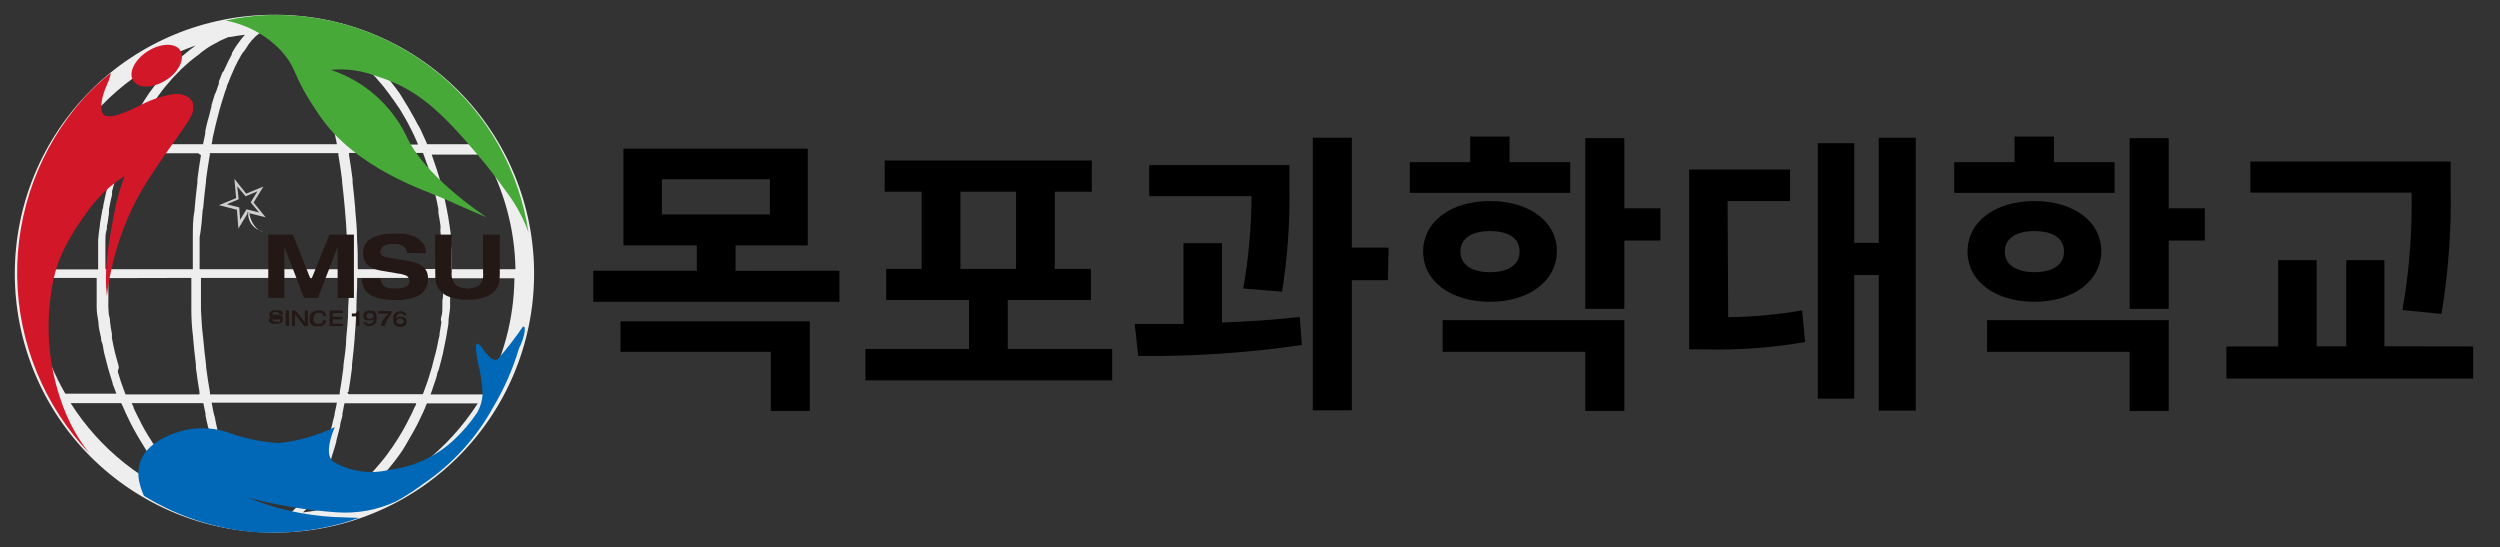 <svg width="169" height="37" viewBox="0 0 169 37" fill="none" xmlns="http://www.w3.org/2000/svg">
<rect x="0" y="0" width="169" height="37" fill="#333333" stroke="none"/>
<path d="M18.675 1H18.535C13.894 0.991 9.439 2.826 6.15 6.101C2.862 9.376 1.009 13.824 1 18.465C0.991 23.106 2.826 27.561 6.101 30.85C9.376 34.138 13.824 35.991 18.465 36H18.535C23.176 36.019 27.635 34.193 30.93 30.924C34.225 27.655 36.087 23.211 36.105 18.57C36.124 13.929 34.298 9.47 31.029 6.175C27.76 2.88 23.316 1.019 18.675 1ZM34.845 18.2H30.545C30.545 18.03 30.545 17.87 30.545 17.7C30.545 17.53 30.545 17.42 30.545 17.28C30.545 17.14 30.545 16.8 30.495 16.56V16.21C30.495 15.87 30.425 15.53 30.385 15.21C30.335 14.86 30.275 14.51 30.215 14.21L30.155 13.91L30.005 13.18C30.005 13.05 29.935 12.93 29.905 12.8C29.875 12.67 29.805 12.38 29.745 12.17L29.625 11.77C29.565 11.57 29.505 11.38 29.435 11.19C29.365 11 29.345 10.91 29.295 10.78C29.245 10.65 29.225 10.56 29.185 10.45H32.735C34.076 12.816 34.802 15.481 34.845 18.2ZM13.585 20.95C13.585 20.95 13.585 20.85 13.585 20.8C13.585 20.19 13.585 19.57 13.585 18.94V18.79H23.585V18.94C23.585 19.57 23.585 20.19 23.535 20.8V20.95C23.535 21.59 23.465 22.23 23.405 22.86C23.405 23.49 23.285 24.11 23.215 24.71C23.215 24.71 23.215 24.8 23.215 24.84C23.145 25.42 23.055 25.98 22.965 26.53C22.965 26.53 22.965 26.62 22.965 26.66H14.195C14.195 26.66 14.195 26.57 14.195 26.53C14.095 25.98 14.015 25.42 13.935 24.84C13.935 24.84 13.935 24.75 13.935 24.71C13.855 24.11 13.795 23.49 13.735 22.86C13.655 22.23 13.615 21.59 13.585 20.95ZM13.585 10.49C13.495 11.03 13.415 11.57 13.345 12.13C13.345 12.2 13.345 12.27 13.345 12.34C13.275 12.92 13.205 13.52 13.155 14.12V14.2C13.035 14.81 13.035 15.39 13.035 16.05C13.035 16.1 13.035 16.14 13.035 16.19C13.035 16.8 13.035 17.43 13.035 18.05C13.035 18.1 13.035 18.15 13.035 18.2H7.125C7.125 18.05 7.125 17.9 7.125 17.75C7.125 17.6 7.125 17.44 7.125 17.29C7.125 17.14 7.125 16.88 7.125 16.67C7.125 16.46 7.125 16.38 7.125 16.23C7.125 16.08 7.125 15.8 7.195 15.59C7.265 15.38 7.195 15.32 7.245 15.19C7.295 15.06 7.315 14.69 7.365 14.45C7.359 14.353 7.359 14.257 7.365 14.16C7.425 13.82 7.495 13.487 7.575 13.16C7.581 13.087 7.581 13.013 7.575 12.94C7.645 12.68 7.705 12.43 7.785 12.17C7.865 11.91 7.855 11.93 7.885 11.82L8.085 11.2C8.085 11.07 8.175 10.95 8.225 10.82C8.275 10.69 8.335 10.51 8.395 10.36H13.395L13.585 10.49ZM13.725 14.14C13.785 13.52 13.845 12.9 13.925 12.29C13.925 12.29 13.925 12.21 13.925 12.17C14.005 11.59 14.085 11.02 14.185 10.47C14.185 10.47 14.185 10.39 14.185 10.35H22.875C22.875 10.35 22.875 10.43 22.875 10.47C22.965 11.02 23.055 11.59 23.125 12.17C23.125 12.17 23.125 12.25 23.125 12.29C23.195 12.9 23.265 13.52 23.315 14.14C23.375 14.76 23.415 15.4 23.445 16.04V16.19C23.445 16.81 23.445 17.43 23.495 18.05V18.2H13.495V18.05C13.495 17.43 13.495 16.81 13.495 16.19C13.495 16.14 13.495 16.09 13.495 16.04C13.615 15.39 13.655 14.76 13.705 14.14H13.725ZM11.555 18.79H12.935C12.935 18.84 12.935 18.9 12.935 18.95C12.935 19.57 12.935 20.19 12.935 20.8C12.935 20.85 12.935 20.9 12.935 20.94C12.935 21.567 12.975 22.187 13.055 22.8V22.87C13.105 23.48 13.175 24.07 13.245 24.66C13.245 24.73 13.245 24.8 13.245 24.87C13.315 25.43 13.395 25.97 13.485 26.5V26.66H8.485C8.425 26.51 8.365 26.35 8.315 26.2C8.265 26.05 8.215 25.94 8.175 25.81C8.135 25.68 8.045 25.4 7.985 25.2C7.925 25 8.035 24.96 8.035 24.84C8.035 24.72 7.895 24.33 7.835 24.07L7.775 23.85C7.695 23.52 7.625 23.18 7.565 22.85C7.56 22.753 7.56 22.657 7.565 22.56C7.515 22.31 7.475 22.07 7.445 21.82C7.415 21.57 7.445 21.55 7.395 21.42C7.345 21.29 7.335 20.99 7.325 20.77C7.315 20.55 7.325 20.48 7.325 20.34C7.325 20.2 7.325 19.92 7.325 19.71C7.325 19.5 7.325 19.41 7.325 19.26C7.325 19.11 7.325 18.95 7.325 18.8L11.555 18.79ZM23.555 26.5C23.645 25.97 23.725 25.43 23.795 24.87V24.66C23.865 24.07 23.925 23.48 23.975 22.87V22.8C24.028 22.193 24.068 21.573 24.095 20.94V20.8C24.095 20.19 24.145 19.57 24.145 18.95V18.79H29.955C29.955 18.94 29.955 19.1 29.955 19.25C29.955 19.4 29.955 19.55 29.955 19.7C29.955 19.85 29.955 20.12 29.905 20.32V20.76C29.905 20.98 29.905 21.19 29.835 21.41C29.765 21.63 29.835 21.68 29.835 21.81L29.715 22.55C29.715 22.64 29.715 22.74 29.665 22.84C29.605 23.18 29.535 23.52 29.455 23.84L29.395 24.05C29.335 24.31 29.265 24.58 29.195 24.83C29.125 25.08 29.125 25.07 29.085 25.19C29.045 25.31 28.965 25.6 28.895 25.8L28.755 26.19C28.695 26.34 28.645 26.5 28.585 26.65H23.585C23.495 26.61 23.495 26.55 23.505 26.5H23.555ZM24.185 18.2V18.05C24.185 17.43 24.185 16.8 24.135 16.19V16.05C24.135 15.43 24.065 14.81 24.015 14.2V14.12C23.965 13.52 23.905 12.92 23.835 12.34V12.13C23.765 11.57 23.685 11.03 23.595 10.49C23.595 10.49 23.595 10.39 23.595 10.34H28.595C28.655 10.49 28.715 10.65 28.765 10.81C28.815 10.97 28.855 11.06 28.905 11.18C28.955 11.3 29.035 11.61 29.105 11.82C29.175 12.03 29.175 12.04 29.205 12.15C29.285 12.42 29.355 12.7 29.425 12.98C29.421 13.033 29.421 13.087 29.425 13.14C29.505 13.48 29.575 13.81 29.635 14.14C29.641 14.227 29.641 14.313 29.635 14.4C29.685 14.65 29.725 14.91 29.765 15.17C29.805 15.43 29.765 15.43 29.765 15.56C29.765 15.69 29.815 15.99 29.835 16.21V16.65C29.835 16.86 29.835 17.06 29.885 17.27C29.935 17.48 29.885 17.58 29.885 17.73C29.885 17.88 29.885 18.03 29.885 18.18L24.185 18.2ZM32.355 9.75H28.875L28.775 9.51C28.655 9.24 28.535 8.97 28.405 8.7L28.225 8.39C28.095 8.14 27.965 7.9 27.825 7.66L27.645 7.34C27.445 7.01 27.245 6.69 27.035 6.34C26.825 6.04 26.605 5.75 26.385 5.48C26.305 5.39 26.235 5.3 26.155 5.22C26.075 5.14 25.825 4.84 25.655 4.66L25.385 4.39L24.835 3.87L24.625 3.69C24.365 3.47 24.105 3.27 23.845 3.08C27.336 4.287 30.317 6.637 32.305 9.75H32.355ZM21.475 2.45L21.605 2.51L22.135 2.74L22.355 2.86C22.505 2.93 22.645 3.01 22.785 3.09L23.015 3.23C23.155 3.32 23.295 3.41 23.425 3.51L23.645 3.66L24.105 4.01L24.245 4.13C24.445 4.3 24.635 4.47 24.835 4.66L24.935 4.77C25.095 4.92 25.245 5.07 25.395 5.23C25.545 5.39 25.505 5.37 25.565 5.43C25.625 5.49 25.815 5.72 25.935 5.86L26.115 6.1C26.235 6.25 26.345 6.4 26.455 6.56L26.625 6.79L27.035 7.39L27.125 7.54C27.285 7.8 27.425 8.06 27.575 8.32L27.665 8.5C27.775 8.71 27.885 8.92 27.985 9.14C28.085 9.36 28.075 9.33 28.115 9.43C28.168 9.541 28.214 9.654 28.255 9.77H23.375C23.375 9.52 23.285 9.28 23.235 9.05V8.91C23.185 8.66 23.125 8.43 23.075 8.2L23.035 7.94C22.975 7.69 22.915 7.45 22.845 7.21C22.846 7.193 22.846 7.177 22.845 7.16C22.765 6.9 22.695 6.66 22.615 6.42L22.555 6.23C22.495 6.03 22.425 5.84 22.365 5.65L22.315 5.53C22.235 5.31 22.155 5.1 22.065 4.89L22.005 4.76L21.795 4.28L21.735 4.14C21.645 3.96 21.555 3.79 21.455 3.62C21.355 3.45 21.455 3.57 21.455 3.54C21.455 3.51 21.295 3.27 21.205 3.14C21.154 3.093 21.096 3.053 21.035 3.02C20.947 2.881 20.85 2.747 20.745 2.62C20.655 2.51 20.565 2.4 20.475 2.31C20.805 2.39 21.145 2.39 21.475 2.45ZM16.845 2.93C16.895 2.93 16.935 2.82 16.985 2.76L17.155 2.59L17.285 2.45L17.465 2.31L17.595 2.21C17.865 2.21 18.125 2.21 18.395 2.21H18.535C18.855 2.21 19.175 2.21 19.485 2.21L19.615 2.31L19.795 2.45L19.925 2.59L20.095 2.76L20.225 2.93L20.395 3.14L20.525 3.34C20.575 3.42 20.635 3.49 20.685 3.58C20.725 3.656 20.768 3.729 20.815 3.8L20.965 4.07C20.965 4.15 21.055 4.24 21.095 4.33C21.15 4.426 21.196 4.526 21.235 4.63C21.284 4.72 21.328 4.814 21.365 4.91C21.365 5.02 21.455 5.12 21.505 5.23L21.625 5.54C21.625 5.66 21.715 5.77 21.755 5.9C21.798 6.008 21.834 6.118 21.865 6.23C21.915 6.35 21.955 6.48 21.995 6.61C22.035 6.74 22.065 6.84 22.105 6.96L22.225 7.37C22.225 7.49 22.285 7.62 22.325 7.75C22.365 7.88 22.395 8.03 22.435 8.18L22.525 8.58C22.525 8.73 22.595 8.88 22.625 9.03L22.715 9.45L22.775 9.75H14.305L14.365 9.45C14.365 9.31 14.415 9.17 14.445 9.03C14.475 8.89 14.515 8.73 14.545 8.58C14.575 8.43 14.615 8.31 14.645 8.18C14.675 8.05 14.715 7.89 14.755 7.75C14.795 7.61 14.825 7.49 14.855 7.37L14.975 6.96C15.006 6.842 15.042 6.725 15.085 6.61L15.205 6.23L15.325 5.9C15.325 5.77 15.415 5.66 15.455 5.54L15.575 5.23C15.616 5.121 15.662 5.014 15.715 4.91L15.835 4.63C15.882 4.517 15.932 4.417 15.985 4.33C16.022 4.24 16.066 4.154 16.115 4.07L16.265 3.8C16.305 3.725 16.348 3.651 16.395 3.58C16.444 3.513 16.498 3.45 16.555 3.39C16.593 3.32 16.636 3.253 16.685 3.19L16.845 2.93ZM13.645 3.51L14.035 3.23L14.265 3.09C14.405 3.01 14.545 2.93 14.695 2.86L14.905 2.74L15.455 2.5H15.565C15.895 2.44 16.225 2.39 16.565 2.35C16.467 2.446 16.377 2.55 16.295 2.66L15.995 3.07L15.915 3.19L15.675 3.59C15.678 3.617 15.678 3.643 15.675 3.67L15.405 4.19L15.345 4.33C15.265 4.48 15.195 4.64 15.125 4.8L15.035 4.9L14.795 5.52C14.792 5.567 14.792 5.613 14.795 5.66C14.725 5.84 14.665 6.03 14.595 6.23L14.515 6.39C14.445 6.63 14.365 6.87 14.295 7.12C14.3 7.147 14.3 7.174 14.295 7.2L14.115 7.91L14.035 8.18C13.975 8.41 13.925 8.64 13.875 8.88V9.03C13.822 9.257 13.772 9.497 13.725 9.75H8.845L9.035 9.39L9.175 9.09C9.275 8.88 9.375 8.67 9.485 8.47C9.514 8.401 9.548 8.335 9.585 8.27C9.725 8 9.875 7.75 10.025 7.49L10.085 7.39C10.205 7.2 10.325 7.01 10.455 6.82L10.625 6.58L10.955 6.13L11.145 5.89L11.505 5.47L11.685 5.26L12.135 4.8L12.245 4.68L12.825 4.16L12.975 4.04C13.125 3.92 13.275 3.8 13.435 3.69L13.645 3.51ZM13.235 3.07C12.975 3.26 12.715 3.46 12.455 3.68L12.245 3.86L11.685 4.39L11.435 4.65C11.265 4.83 11.095 5.02 10.935 5.21L10.715 5.46C10.495 5.74 10.265 6.03 10.055 6.33C9.845 6.64 9.635 6.96 9.445 7.33C9.375 7.43 9.325 7.54 9.255 7.65L8.855 8.39L8.675 8.75C8.545 9.02 8.425 9.29 8.305 9.56L8.195 9.8H4.775C6.751 6.663 9.734 4.29 13.235 3.07ZM4.415 10.39H7.965C7.965 10.5 7.885 10.61 7.855 10.71L7.705 11.13L7.525 11.7L7.405 12.12C7.345 12.32 7.295 12.52 7.245 12.73C7.195 12.94 7.175 12.99 7.145 13.12C7.115 13.25 7.045 13.59 6.995 13.83C6.945 14.07 6.995 14.04 6.925 14.15C6.865 14.5 6.805 14.85 6.755 15.15V15.22C6.702 15.547 6.662 15.88 6.635 16.22C6.635 16.34 6.635 16.45 6.635 16.57C6.635 16.69 6.635 17.05 6.635 17.29C6.635 17.53 6.635 17.57 6.635 17.71C6.635 17.85 6.635 18.04 6.635 18.21H2.225C2.277 15.459 3.03 12.767 4.415 10.39ZM2.225 18.79H6.535C6.535 18.96 6.535 19.13 6.535 19.29C6.535 19.45 6.535 19.57 6.535 19.71C6.535 19.85 6.535 20.2 6.535 20.44C6.535 20.68 6.535 20.67 6.535 20.79C6.535 21.13 6.605 21.47 6.655 21.79C6.655 22.15 6.765 22.5 6.835 22.85C6.835 22.95 6.835 23.05 6.895 23.15C6.955 23.25 6.985 23.64 7.045 23.88C7.105 24.12 7.105 24.13 7.145 24.26C7.185 24.39 7.245 24.67 7.305 24.88L7.425 25.29L7.605 25.87C7.605 26 7.705 26.14 7.745 26.28L7.865 26.61H4.415C3.033 24.231 2.28 21.54 2.225 18.79ZM4.775 27.25H8.195L8.305 27.48C8.425 27.76 8.545 28.03 8.675 28.29L8.855 28.66C8.985 28.91 9.115 29.15 9.255 29.39L9.435 29.7C9.635 30.03 9.835 30.36 10.055 30.7C10.265 31 10.495 31.29 10.715 31.57L10.935 31.82C11.094 32.019 11.265 32.21 11.445 32.39L11.685 32.64C11.875 32.83 12.065 33 12.255 33.17L12.455 33.35C12.715 33.57 12.975 33.77 13.245 33.96C9.744 32.746 6.758 30.38 4.775 27.25ZM15.615 34.55H15.495C15.315 34.483 15.135 34.403 14.955 34.31L14.735 34.2L14.315 33.96L14.035 33.76L13.625 33.49L13.435 33.39L13.035 32.99L12.875 32.86C12.685 32.7 12.485 32.52 12.295 32.34L12.175 32.21C12.025 32.07 11.885 31.92 11.745 31.77L11.545 31.55L11.205 31.14L11.005 30.89L10.675 30.45L10.505 30.2C10.376 30.023 10.256 29.839 10.145 29.65L10.025 29.47C9.875 29.22 9.725 28.96 9.585 28.7L9.485 28.49C9.375 28.29 9.275 28.08 9.175 27.88L9.035 27.58C9.035 27.47 8.945 27.36 8.895 27.25H13.745C13.795 27.49 13.845 27.74 13.895 27.97V28.1C13.945 28.35 13.995 28.59 14.055 28.82L14.115 29.05C14.175 29.3 14.235 29.54 14.305 29.78V29.84C14.375 30.09 14.455 30.34 14.525 30.58L14.585 30.77L14.785 31.34V31.47L15.035 32.1L15.095 32.24C15.165 32.4 15.235 32.56 15.315 32.71L15.375 32.85L15.645 33.38C15.65 33.403 15.65 33.427 15.645 33.45L15.885 33.86C15.915 33.894 15.942 33.931 15.965 33.97C16.058 34.112 16.158 34.249 16.265 34.38L16.535 34.69C16.275 34.66 15.945 34.61 15.615 34.55ZM20.225 34.06L20.095 34.23L19.925 34.41L19.785 34.54L19.615 34.68L19.485 34.79H18.625H18.535H17.595L17.465 34.68L17.285 34.54L17.155 34.39L17.035 34.23C16.986 34.178 16.943 34.121 16.905 34.06C16.843 33.995 16.786 33.924 16.735 33.85C16.688 33.789 16.645 33.726 16.605 33.66L16.395 33.39C16.346 33.317 16.302 33.24 16.265 33.16C16.215 33.07 16.165 32.99 16.115 32.89C16.065 32.79 16.025 32.72 15.985 32.64L15.835 32.39L15.715 32.11L15.575 31.78L15.455 31.48L15.325 31.12L15.205 30.79L15.085 30.39C15.085 30.27 15.015 30.15 14.975 30.03L14.855 29.62C14.855 29.5 14.785 29.38 14.755 29.25C14.725 29.12 14.675 28.96 14.645 28.81L14.555 28.39C14.555 28.24 14.475 28.09 14.445 27.93C14.415 27.77 14.385 27.66 14.365 27.52L14.305 27.22H22.775L22.715 27.52L22.625 27.93C22.625 28.09 22.565 28.24 22.525 28.39C22.485 28.54 22.465 28.66 22.435 28.78C22.405 28.9 22.355 29.08 22.325 29.22C22.295 29.36 22.255 29.47 22.225 29.59L22.105 30C22.105 30.12 22.035 30.24 21.995 30.36C21.955 30.48 21.905 30.61 21.865 30.74C21.825 30.87 21.795 30.96 21.755 31.07L21.625 31.43L21.505 31.73C21.505 31.84 21.405 31.95 21.365 32.06L21.235 32.39C21.235 32.49 21.145 32.59 21.095 32.69C21.045 32.79 21.005 32.86 20.965 32.94L20.815 33.21L20.685 33.44L20.525 33.68C20.478 33.741 20.435 33.804 20.395 33.87L20.225 34.06ZM23.425 33.49L23.015 33.76L22.785 33.9L22.355 34.14L22.135 34.25C21.963 34.34 21.786 34.42 21.605 34.49H21.475C21.155 34.55 20.815 34.6 20.475 34.64L20.735 34.39C20.842 34.261 20.939 34.124 21.025 33.98C21.055 33.946 21.082 33.909 21.105 33.87C21.195 33.74 21.275 33.6 21.355 33.46C21.353 33.437 21.353 33.413 21.355 33.39C21.445 33.22 21.545 33.04 21.625 32.86C21.654 32.817 21.678 32.77 21.695 32.72L21.905 32.25L21.965 32.11C22.055 31.91 22.135 31.7 22.215 31.48C22.215 31.48 22.215 31.39 22.265 31.35C22.315 31.31 22.395 30.97 22.455 30.78L22.515 30.59C22.595 30.35 22.665 30.1 22.735 29.85C22.739 29.83 22.739 29.81 22.735 29.79C22.805 29.55 22.865 29.31 22.925 29.06L22.985 28.83C22.985 28.6 23.095 28.36 23.145 28.11V27.98C23.195 27.75 23.245 27.5 23.285 27.26H28.135C28.135 27.37 28.045 27.48 27.995 27.59L27.865 27.89L27.555 28.5L27.445 28.71C27.305 28.97 27.165 29.23 27.005 29.48C26.972 29.542 26.935 29.602 26.895 29.66L26.535 30.21L26.355 30.46C26.255 30.61 26.145 30.76 26.035 30.9L25.835 31.15C25.715 31.29 25.605 31.43 25.485 31.56L25.295 31.78C25.155 31.93 25.015 32.08 24.865 32.22L24.735 32.35C24.545 32.53 24.355 32.71 24.155 32.87L24.005 33L23.555 33.35L23.425 33.49ZM23.835 33.93C24.106 33.741 24.366 33.537 24.615 33.32L24.835 33.13C25.015 32.97 25.205 32.8 25.385 32.62L25.635 32.39C25.805 32.22 25.975 32.03 26.135 31.84L26.355 31.58C26.585 31.3 26.805 31.02 27.015 30.72C27.235 30.42 27.435 30.09 27.635 29.72L27.815 29.41C27.955 29.17 28.085 28.93 28.215 28.68L28.395 28.31C28.525 28.05 28.645 27.78 28.765 27.5C28.765 27.42 28.835 27.35 28.865 27.27H32.295C30.303 30.377 27.323 32.723 23.835 33.93ZM32.665 26.66H29.105C29.155 26.55 29.185 26.44 29.225 26.33C29.265 26.22 29.325 26.05 29.365 25.91C29.437 25.724 29.497 25.534 29.545 25.34C29.545 25.2 29.635 25.07 29.675 24.93C29.715 24.79 29.785 24.53 29.835 24.32C29.885 24.11 29.905 24.06 29.935 23.92C29.965 23.78 30.035 23.46 30.075 23.23C30.104 23.118 30.128 23.005 30.145 22.89C30.205 22.55 30.265 22.2 30.315 21.89C30.315 21.89 30.315 21.84 30.315 21.81C30.315 21.49 30.395 21.16 30.425 20.81V20.45C30.425 20.21 30.425 19.97 30.475 19.73C30.525 19.49 30.475 19.45 30.475 19.31C30.475 19.17 30.475 18.98 30.475 18.81H34.775C34.745 21.563 34.02 24.263 32.665 26.66Z" fill="#EEEEEF"/>
<path d="M16.775 14.39V14.46C16.78 14.742 16.882 15.014 17.064 15.229C17.246 15.444 17.498 15.589 17.775 15.64C17.355 15.64 16.905 14.96 16.855 14.41H16.775" fill="#E3E4E4"/>
<path d="M16.235 14.9L16.175 14.02L15.325 13.81L16.135 13.47L16.035 12.59L16.605 13.27L17.405 12.93L16.945 13.68L17.515 14.36L16.665 14.15L16.205 14.9M15.845 12.1L15.965 13.39L14.805 13.87L16.015 14.18L16.115 15.45L16.725 14.45V14.32L16.825 14.41L17.955 14.69L17.145 13.69L17.805 12.61L16.645 13.09L15.845 12.09" fill="#CCCDCD"/>
<path d="M16.755 14.25V14.38V14.31H16.835L16.735 14.22" fill="#C3C4C4"/>
<path d="M18.965 3.39C20.235 4.81 19.575 4.84 21.555 7.74C24.035 11.45 28.925 12.93 30.035 13.44C31.145 13.95 32.915 14.7 32.915 14.7C32.545 14.46 28.635 11.85 27.455 9.16C26.943 8.12 26.23 7.191 25.356 6.429C24.482 5.667 23.465 5.086 22.365 4.72C23.425 4.623 24.493 4.774 25.485 5.16C28.125 5.98 29.745 7.44 32.295 10.47C33.005 11.31 33.455 11.88 34.375 13.16C34.943 13.942 35.398 14.801 35.725 15.71C35.098 11.515 32.948 7.698 29.685 4.988C26.421 2.278 22.274 0.865 18.035 1.02C17.099 1.064 16.169 1.187 15.255 1.39C16.67 1.654 17.967 2.353 18.965 3.39Z" fill="#47A938"/>
<path d="M12.175 3.39C12.525 3.93 12.115 4.84 11.265 5.39C10.415 5.94 9.435 6.03 9.035 5.49C8.635 4.95 9.095 4.05 9.945 3.49C10.795 2.93 11.815 2.86 12.175 3.39Z" fill="#D21728"/>
<path d="M13.035 6.93L12.975 6.83C12.869 6.661 12.711 6.531 12.525 6.46C12.209 6.339 11.865 6.314 11.535 6.39C10.79 6.536 10.071 6.796 9.405 7.16C8.745 7.44 6.905 8.47 6.855 7.36C6.805 6.25 7.435 5.56 7.485 4.93C6.826 5.46 6.208 6.038 5.635 6.66C2.681 9.984 1.085 14.296 1.162 18.742C1.24 23.188 2.987 27.442 6.055 30.66C5.334 29.752 4.754 28.741 4.335 27.66C3.486 25.486 3.144 23.146 3.335 20.82C3.575 18.49 3.865 17.06 6.075 14.07C6.717 13.227 7.498 12.5 8.385 11.92C8.385 11.92 8.465 11.92 8.385 12.01C8.109 12.733 7.898 13.479 7.755 14.24C7.505 15.52 7.265 16.94 7.225 17.59C7.137 18.398 7.137 19.212 7.225 20.02C7.505 17.645 8.231 15.345 9.365 13.24C11.085 10.24 13.055 8.1 13.055 7.43C13.073 7.263 13.067 7.095 13.035 6.93Z" fill="#D21728"/>
<path d="M35.345 22.09C34.819 22.854 34.252 23.589 33.645 24.29C33.335 24.38 33.185 24.34 32.535 23.45C32.025 22.79 32.165 23.75 32.295 24.45C32.479 25.157 32.59 25.881 32.625 26.61C32.61 27.056 32.486 27.492 32.265 27.88C31.838 28.519 31.342 29.11 30.785 29.64C29.57 30.82 27.998 31.566 26.315 31.76C25.036 32.076 23.684 31.882 22.545 31.22C21.795 30.68 22.635 28.87 22.635 28.87C21.445 29.451 20.162 29.816 18.845 29.95C17.641 29.878 16.454 29.626 15.325 29.2C14.258 28.864 13.113 28.864 12.045 29.2C11.874 29.248 11.707 29.308 11.545 29.38C9.415 30.24 9.225 31.6 9.405 32.52C9.476 32.865 9.587 33.201 9.735 33.52C12.152 35.005 14.902 35.861 17.735 36.01H18.605C20.534 35.995 22.447 35.657 24.265 35.01L22.575 34.95C20.568 34.839 18.594 34.393 16.735 33.63C18.698 34.156 20.707 34.491 22.735 34.63C24.126 34.734 25.521 34.479 26.785 33.89C27.315 33.59 27.845 33.27 28.365 32.89L28.595 32.72C30.561 31.398 32.183 29.626 33.325 27.55C34.076 26.295 34.667 24.951 35.085 23.55C35.475 22.79 35.595 21.95 35.345 22.09Z" fill="#0068B6"/>
<path d="M22.265 15.86H23.925V20.14H22.825V16.71H22.815L21.495 20.14H20.555L19.235 16.71H19.225V20.14H18.135V15.86H19.795L21.025 18.94L22.265 15.86Z" fill="#231815"/>
<path d="M27.525 17.1C27.512 16.985 27.471 16.875 27.405 16.78C27.341 16.695 27.254 16.629 27.155 16.59C27.059 16.539 26.953 16.509 26.845 16.5H26.485C26.289 16.491 26.094 16.539 25.925 16.64C25.863 16.678 25.811 16.731 25.775 16.794C25.738 16.856 25.718 16.927 25.715 17C25.712 17.051 25.721 17.103 25.742 17.15C25.763 17.197 25.795 17.238 25.835 17.27C25.942 17.345 26.065 17.393 26.195 17.41L27.605 17.64C27.792 17.671 27.976 17.718 28.155 17.78C28.302 17.831 28.441 17.905 28.565 18C28.684 18.094 28.779 18.214 28.845 18.35C28.908 18.506 28.939 18.672 28.935 18.84C28.941 19.036 28.904 19.231 28.825 19.41C28.748 19.593 28.624 19.751 28.465 19.87C28.265 20.015 28.037 20.117 27.795 20.17C27.467 20.246 27.131 20.283 26.795 20.28C26.514 20.285 26.233 20.268 25.955 20.23C25.702 20.205 25.455 20.137 25.225 20.03C25.002 19.942 24.81 19.789 24.675 19.59C24.527 19.357 24.451 19.086 24.455 18.81H25.725C25.728 18.933 25.762 19.054 25.825 19.16C25.875 19.253 25.947 19.332 26.035 19.39C26.141 19.446 26.256 19.48 26.375 19.49C26.502 19.5 26.629 19.5 26.755 19.49C26.986 19.515 27.221 19.481 27.435 19.39C27.585 19.3 27.675 19.22 27.675 19.04C27.68 18.966 27.667 18.892 27.638 18.824C27.608 18.756 27.563 18.697 27.505 18.65C27.334 18.572 27.152 18.521 26.965 18.5L25.965 18.33C25.776 18.305 25.588 18.265 25.405 18.21C25.249 18.161 25.101 18.09 24.965 18C24.832 17.913 24.725 17.793 24.655 17.65C24.578 17.484 24.541 17.303 24.545 17.12C24.537 16.921 24.581 16.724 24.674 16.548C24.768 16.372 24.906 16.225 25.075 16.12C25.548 15.88 26.076 15.77 26.605 15.8C26.852 15.785 27.099 15.785 27.345 15.8C27.578 15.837 27.806 15.901 28.025 15.99C28.237 16.084 28.422 16.228 28.565 16.41C28.718 16.615 28.802 16.864 28.805 17.12L27.525 17.1Z" fill="#231815"/>
<path d="M29.415 15.86H30.535V18.32C30.523 18.45 30.523 18.58 30.535 18.71C30.556 18.834 30.6 18.953 30.665 19.06C30.745 19.211 30.876 19.328 31.035 19.39C31.221 19.47 31.423 19.507 31.625 19.5C31.824 19.507 32.022 19.47 32.205 19.39C32.339 19.333 32.45 19.235 32.525 19.11C32.59 19.003 32.634 18.884 32.655 18.76C32.666 18.63 32.666 18.5 32.655 18.37V15.86H33.785V18.6C33.783 18.774 33.767 18.948 33.735 19.12C33.688 19.312 33.595 19.491 33.465 19.64C33.291 19.846 33.062 19.998 32.805 20.08C32.42 20.214 32.013 20.275 31.605 20.26C31.197 20.273 30.791 20.212 30.405 20.08C30.148 19.998 29.919 19.846 29.745 19.64C29.615 19.491 29.522 19.312 29.475 19.12C29.438 18.949 29.421 18.775 29.425 18.6L29.415 15.86Z" fill="#231815"/>
<path d="M18.225 21.14C18.247 21.1 18.277 21.066 18.315 21.04C18.357 21.01 18.404 20.989 18.455 20.98H18.635H18.795C18.845 20.971 18.895 20.971 18.945 20.98C18.998 20.999 19.043 21.034 19.075 21.08C19.114 21.133 19.139 21.195 19.145 21.26H18.905C18.906 21.235 18.9 21.211 18.887 21.19C18.875 21.169 18.857 21.151 18.835 21.14C18.779 21.103 18.712 21.086 18.645 21.09C18.589 21.078 18.531 21.078 18.475 21.09C18.455 21.101 18.439 21.117 18.427 21.136C18.414 21.156 18.407 21.177 18.405 21.2C18.4 21.211 18.398 21.223 18.398 21.235C18.398 21.247 18.4 21.259 18.405 21.27H18.465H18.555H18.675H18.865L19.005 21.32C19.047 21.339 19.082 21.37 19.105 21.41C19.121 21.459 19.121 21.511 19.105 21.56C19.121 21.616 19.121 21.674 19.105 21.73C19.075 21.774 19.033 21.808 18.985 21.83C18.936 21.86 18.882 21.881 18.825 21.89H18.655H18.415C18.358 21.872 18.304 21.845 18.255 21.81C18.217 21.781 18.186 21.743 18.165 21.7C18.159 21.647 18.159 21.593 18.165 21.54H18.405C18.404 21.571 18.411 21.602 18.425 21.63C18.439 21.658 18.46 21.682 18.485 21.7C18.549 21.735 18.622 21.752 18.695 21.75H18.795C18.795 21.75 18.855 21.75 18.875 21.75C18.895 21.757 18.916 21.757 18.935 21.75C18.939 21.724 18.939 21.697 18.935 21.67C18.939 21.647 18.939 21.623 18.935 21.6H18.865H18.775H18.645H18.465L18.335 21.55C18.293 21.531 18.258 21.5 18.235 21.46C18.219 21.415 18.219 21.365 18.235 21.32C18.208 21.264 18.205 21.199 18.225 21.14Z" fill="#231815"/>
<path d="M19.535 20.99H19.315V22.04H19.535V20.99Z" fill="#231815"/>
<path d="M19.735 20.99H19.985L20.605 21.78V20.99H20.815V22.04H20.565L19.945 21.25V22.04H19.735V20.99Z" fill="#231815"/>
<path d="M21.875 21.39C21.865 21.315 21.825 21.247 21.765 21.2C21.697 21.157 21.616 21.136 21.535 21.14C21.489 21.138 21.442 21.146 21.399 21.163C21.356 21.181 21.317 21.207 21.285 21.24C21.22 21.33 21.188 21.439 21.195 21.55C21.185 21.6 21.185 21.651 21.195 21.7C21.237 21.782 21.303 21.848 21.385 21.89C21.435 21.899 21.485 21.899 21.535 21.89C21.581 21.9 21.629 21.9 21.675 21.89C21.712 21.882 21.744 21.86 21.765 21.83C21.792 21.805 21.812 21.774 21.825 21.74V21.65H22.055C22.049 21.706 22.032 21.761 22.005 21.81C21.985 21.865 21.95 21.913 21.905 21.95C21.851 21.993 21.79 22.027 21.725 22.05C21.639 22.061 21.551 22.061 21.465 22.05C21.386 22.066 21.304 22.066 21.225 22.05C21.159 22.025 21.101 21.983 21.055 21.93C21.007 21.878 20.97 21.817 20.945 21.75C20.935 21.68 20.935 21.61 20.945 21.54C20.935 21.467 20.935 21.393 20.945 21.32C20.972 21.258 21.009 21.2 21.055 21.15C21.107 21.099 21.168 21.058 21.235 21.03C21.317 20.996 21.406 20.979 21.495 20.98C21.571 20.965 21.649 20.965 21.725 20.98C21.787 20.998 21.845 21.028 21.895 21.07C21.942 21.104 21.98 21.148 22.005 21.2C22.037 21.247 22.054 21.303 22.055 21.36L21.875 21.39Z" fill="#231815"/>
<path d="M22.285 20.99H23.175V21.16H22.495V21.42H23.145V21.59H22.495V21.88H23.185V22.04H22.285V20.99Z" fill="#231815"/>
<path d="M24.095 21.39H23.785V21.19H23.935H24.025L24.095 21.13C24.115 21.102 24.132 21.072 24.145 21.04H24.295V22.04H24.095V21.39Z" fill="#231815"/>
<path d="M24.785 21.79C24.793 21.826 24.815 21.858 24.845 21.88C24.891 21.892 24.939 21.892 24.985 21.88C25.025 21.882 25.064 21.875 25.101 21.859C25.137 21.844 25.169 21.82 25.195 21.79C25.244 21.723 25.272 21.643 25.275 21.56C25.235 21.599 25.187 21.63 25.135 21.65H24.965C24.902 21.662 24.838 21.662 24.775 21.65C24.726 21.639 24.681 21.615 24.645 21.58C24.613 21.55 24.589 21.512 24.575 21.47C24.565 21.427 24.565 21.383 24.575 21.34C24.566 21.297 24.566 21.253 24.575 21.21C24.598 21.166 24.629 21.125 24.665 21.09C24.705 21.053 24.753 21.026 24.805 21.01C24.875 20.999 24.945 20.999 25.015 21.01C25.088 20.999 25.162 20.999 25.235 21.01C25.293 21.035 25.344 21.073 25.385 21.12C25.419 21.172 25.442 21.23 25.455 21.29C25.466 21.363 25.466 21.437 25.455 21.51C25.459 21.567 25.459 21.623 25.455 21.68C25.438 21.739 25.414 21.796 25.385 21.85C25.345 21.904 25.294 21.948 25.235 21.98C25.166 22.022 25.086 22.043 25.005 22.04C24.896 22.047 24.787 22.019 24.695 21.96C24.658 21.941 24.626 21.912 24.604 21.877C24.581 21.842 24.567 21.802 24.565 21.76L24.785 21.79ZM25.195 21.21C25.141 21.169 25.073 21.151 25.005 21.16C24.973 21.156 24.941 21.158 24.91 21.167C24.879 21.175 24.85 21.19 24.825 21.21C24.787 21.247 24.766 21.297 24.765 21.35C24.764 21.376 24.769 21.402 24.779 21.427C24.79 21.451 24.805 21.473 24.825 21.49C24.849 21.512 24.878 21.528 24.909 21.539C24.94 21.549 24.973 21.553 25.005 21.55C25.039 21.554 25.074 21.55 25.106 21.54C25.139 21.529 25.169 21.512 25.195 21.49C25.215 21.473 25.23 21.451 25.241 21.427C25.251 21.402 25.256 21.376 25.255 21.35C25.254 21.297 25.233 21.247 25.195 21.21Z" fill="#231815"/>
<path d="M25.565 21.03H26.465V21.2L26.315 21.39C26.265 21.46 26.215 21.53 26.175 21.6C26.134 21.671 26.098 21.745 26.065 21.82C26.065 21.9 26.015 21.97 25.995 22.04H25.745C25.757 21.968 25.777 21.898 25.805 21.83C25.805 21.75 25.885 21.67 25.935 21.59C25.983 21.513 26.036 21.439 26.095 21.37L26.255 21.2H25.565V21.03Z" fill="#231815"/>
<path d="M27.265 21.28C27.264 21.261 27.257 21.243 27.247 21.227C27.236 21.211 27.222 21.199 27.205 21.19C27.162 21.179 27.118 21.179 27.075 21.19C27.035 21.188 26.996 21.195 26.96 21.211C26.923 21.226 26.891 21.25 26.865 21.28C26.809 21.343 26.78 21.426 26.785 21.51C26.822 21.471 26.866 21.441 26.915 21.42H27.095H27.285C27.332 21.441 27.375 21.468 27.415 21.5C27.447 21.53 27.471 21.568 27.485 21.61C27.491 21.653 27.491 21.697 27.485 21.74C27.49 21.783 27.49 21.827 27.485 21.87C27.462 21.918 27.43 21.96 27.391 21.994C27.351 22.029 27.305 22.054 27.255 22.07C27.115 22.117 26.965 22.117 26.825 22.07C26.769 22.042 26.719 22.005 26.675 21.96C26.642 21.906 26.616 21.849 26.595 21.79C26.59 21.717 26.59 21.643 26.595 21.57C26.591 21.514 26.591 21.457 26.595 21.4C26.608 21.34 26.631 21.282 26.665 21.23C26.702 21.171 26.754 21.123 26.815 21.09C26.887 21.056 26.965 21.039 27.045 21.04C27.154 21.035 27.262 21.063 27.355 21.12C27.391 21.141 27.422 21.169 27.444 21.204C27.467 21.239 27.481 21.279 27.485 21.32L27.265 21.28ZM26.865 21.86C26.918 21.895 26.981 21.913 27.045 21.91C27.112 21.914 27.179 21.897 27.235 21.86C27.254 21.842 27.27 21.821 27.28 21.797C27.291 21.772 27.297 21.746 27.297 21.72C27.297 21.694 27.291 21.668 27.28 21.644C27.27 21.619 27.254 21.598 27.235 21.58C27.209 21.558 27.179 21.541 27.146 21.53C27.113 21.52 27.079 21.517 27.045 21.52C27.012 21.517 26.98 21.521 26.949 21.532C26.918 21.542 26.889 21.558 26.865 21.58C26.846 21.598 26.83 21.619 26.82 21.644C26.809 21.668 26.803 21.694 26.803 21.72C26.803 21.746 26.809 21.772 26.82 21.797C26.83 21.821 26.846 21.842 26.865 21.86Z" fill="#231815"/>
<path d="M56.745 18.3V20.4H40.105V18.3H47.105V16.59H42.145V10.05H54.605V16.59H49.725V18.31L56.745 18.3ZM41.945 21.72H54.745V27.78H52.105V23.78H41.945V21.72ZM44.745 14.5H52.045V12.12H44.745V14.5Z" fill="black"/>
<path d="M75.185 23.59V25.71H58.505V23.59H65.505V20.28H59.905V18.18H62.305V12.96H59.805V10.85H73.805V12.96H71.305V18.18H73.745V20.28H68.125V23.59H75.185ZM64.925 18.18H68.685V12.96H64.925V18.18Z" fill="black"/>
<path d="M82.605 21.8C84.385 21.74 86.185 21.62 87.865 21.42L88.005 23.32C84.344 23.857 80.646 24.105 76.945 24.06L76.705 21.9C77.705 21.9 78.845 21.9 80.005 21.9V16.44H82.605V21.8ZM84.045 19.5C84.406 17.439 84.593 15.352 84.605 13.26H77.685V11.16H87.165V12.66C87.207 15.024 87.04 17.386 86.665 19.72L84.045 19.5ZM93.825 18.94H91.385V27.74H88.745V9.31H91.385V16.74H93.865L93.825 18.94Z" fill="black"/>
<path d="M106.145 13.04H95.305V10.96H99.385V9.23H102.045V10.96H106.145V13.04ZM100.725 20.4C98.085 20.4 96.205 19.02 96.205 17C96.205 14.98 98.085 13.59 100.725 13.59C103.365 13.59 105.245 14.97 105.245 16.97C105.245 18.97 103.385 20.4 100.725 20.4ZM97.525 21.64H109.805V27.78H107.165V23.78H97.525V21.64ZM100.725 18.4C101.905 18.4 102.725 17.94 102.725 17C102.725 16.06 101.905 15.62 100.725 15.62C99.545 15.62 98.725 16.08 98.725 17C98.725 17.92 99.525 18.4 100.725 18.4ZM112.245 16.26H109.805V20.88H107.165V9.34H109.805V14.08H112.245V16.26Z" fill="black"/>
<path d="M116.825 21.44C118.502 21.422 120.174 21.268 121.825 20.98L122.025 23.12C119.86 23.5 117.663 23.667 115.465 23.62H114.185V11.46H121.005V13.59H116.785L116.825 21.44ZM129.505 9.31V27.76H127.005V18.59H125.345V26.95H122.885V9.68H125.345V16.42H127.005V9.31H129.505Z" fill="black"/>
<path d="M142.945 13.04H132.105V10.96H136.185V9.23H138.845V10.96H142.945V13.04ZM137.525 20.4C134.885 20.4 133.005 19.02 133.005 17C133.005 14.98 134.885 13.59 137.525 13.59C140.165 13.59 142.045 14.97 142.045 16.97C142.045 18.97 140.185 20.4 137.525 20.4ZM134.325 21.64H146.605V27.78H143.965V23.78H134.325V21.64ZM137.525 18.4C138.705 18.4 139.525 17.94 139.525 17C139.525 16.06 138.705 15.62 137.525 15.62C136.345 15.62 135.525 16.08 135.525 17C135.525 17.92 136.325 18.4 137.525 18.4ZM149.045 16.26H146.605V20.88H143.965V9.34H146.605V14.08H149.045V16.26Z" fill="black"/>
<path d="M167.185 23.42V25.59H150.505V23.42H154.005V17.59H156.605V23.41H158.605V17.59H161.185V23.41L167.185 23.42ZM162.405 20.96C162.866 18.339 163.073 15.68 163.025 13.02H152.125V10.92H165.665V12.7C165.719 15.553 165.512 18.405 165.045 21.22L162.405 20.96Z" fill="black"/>
</svg>
